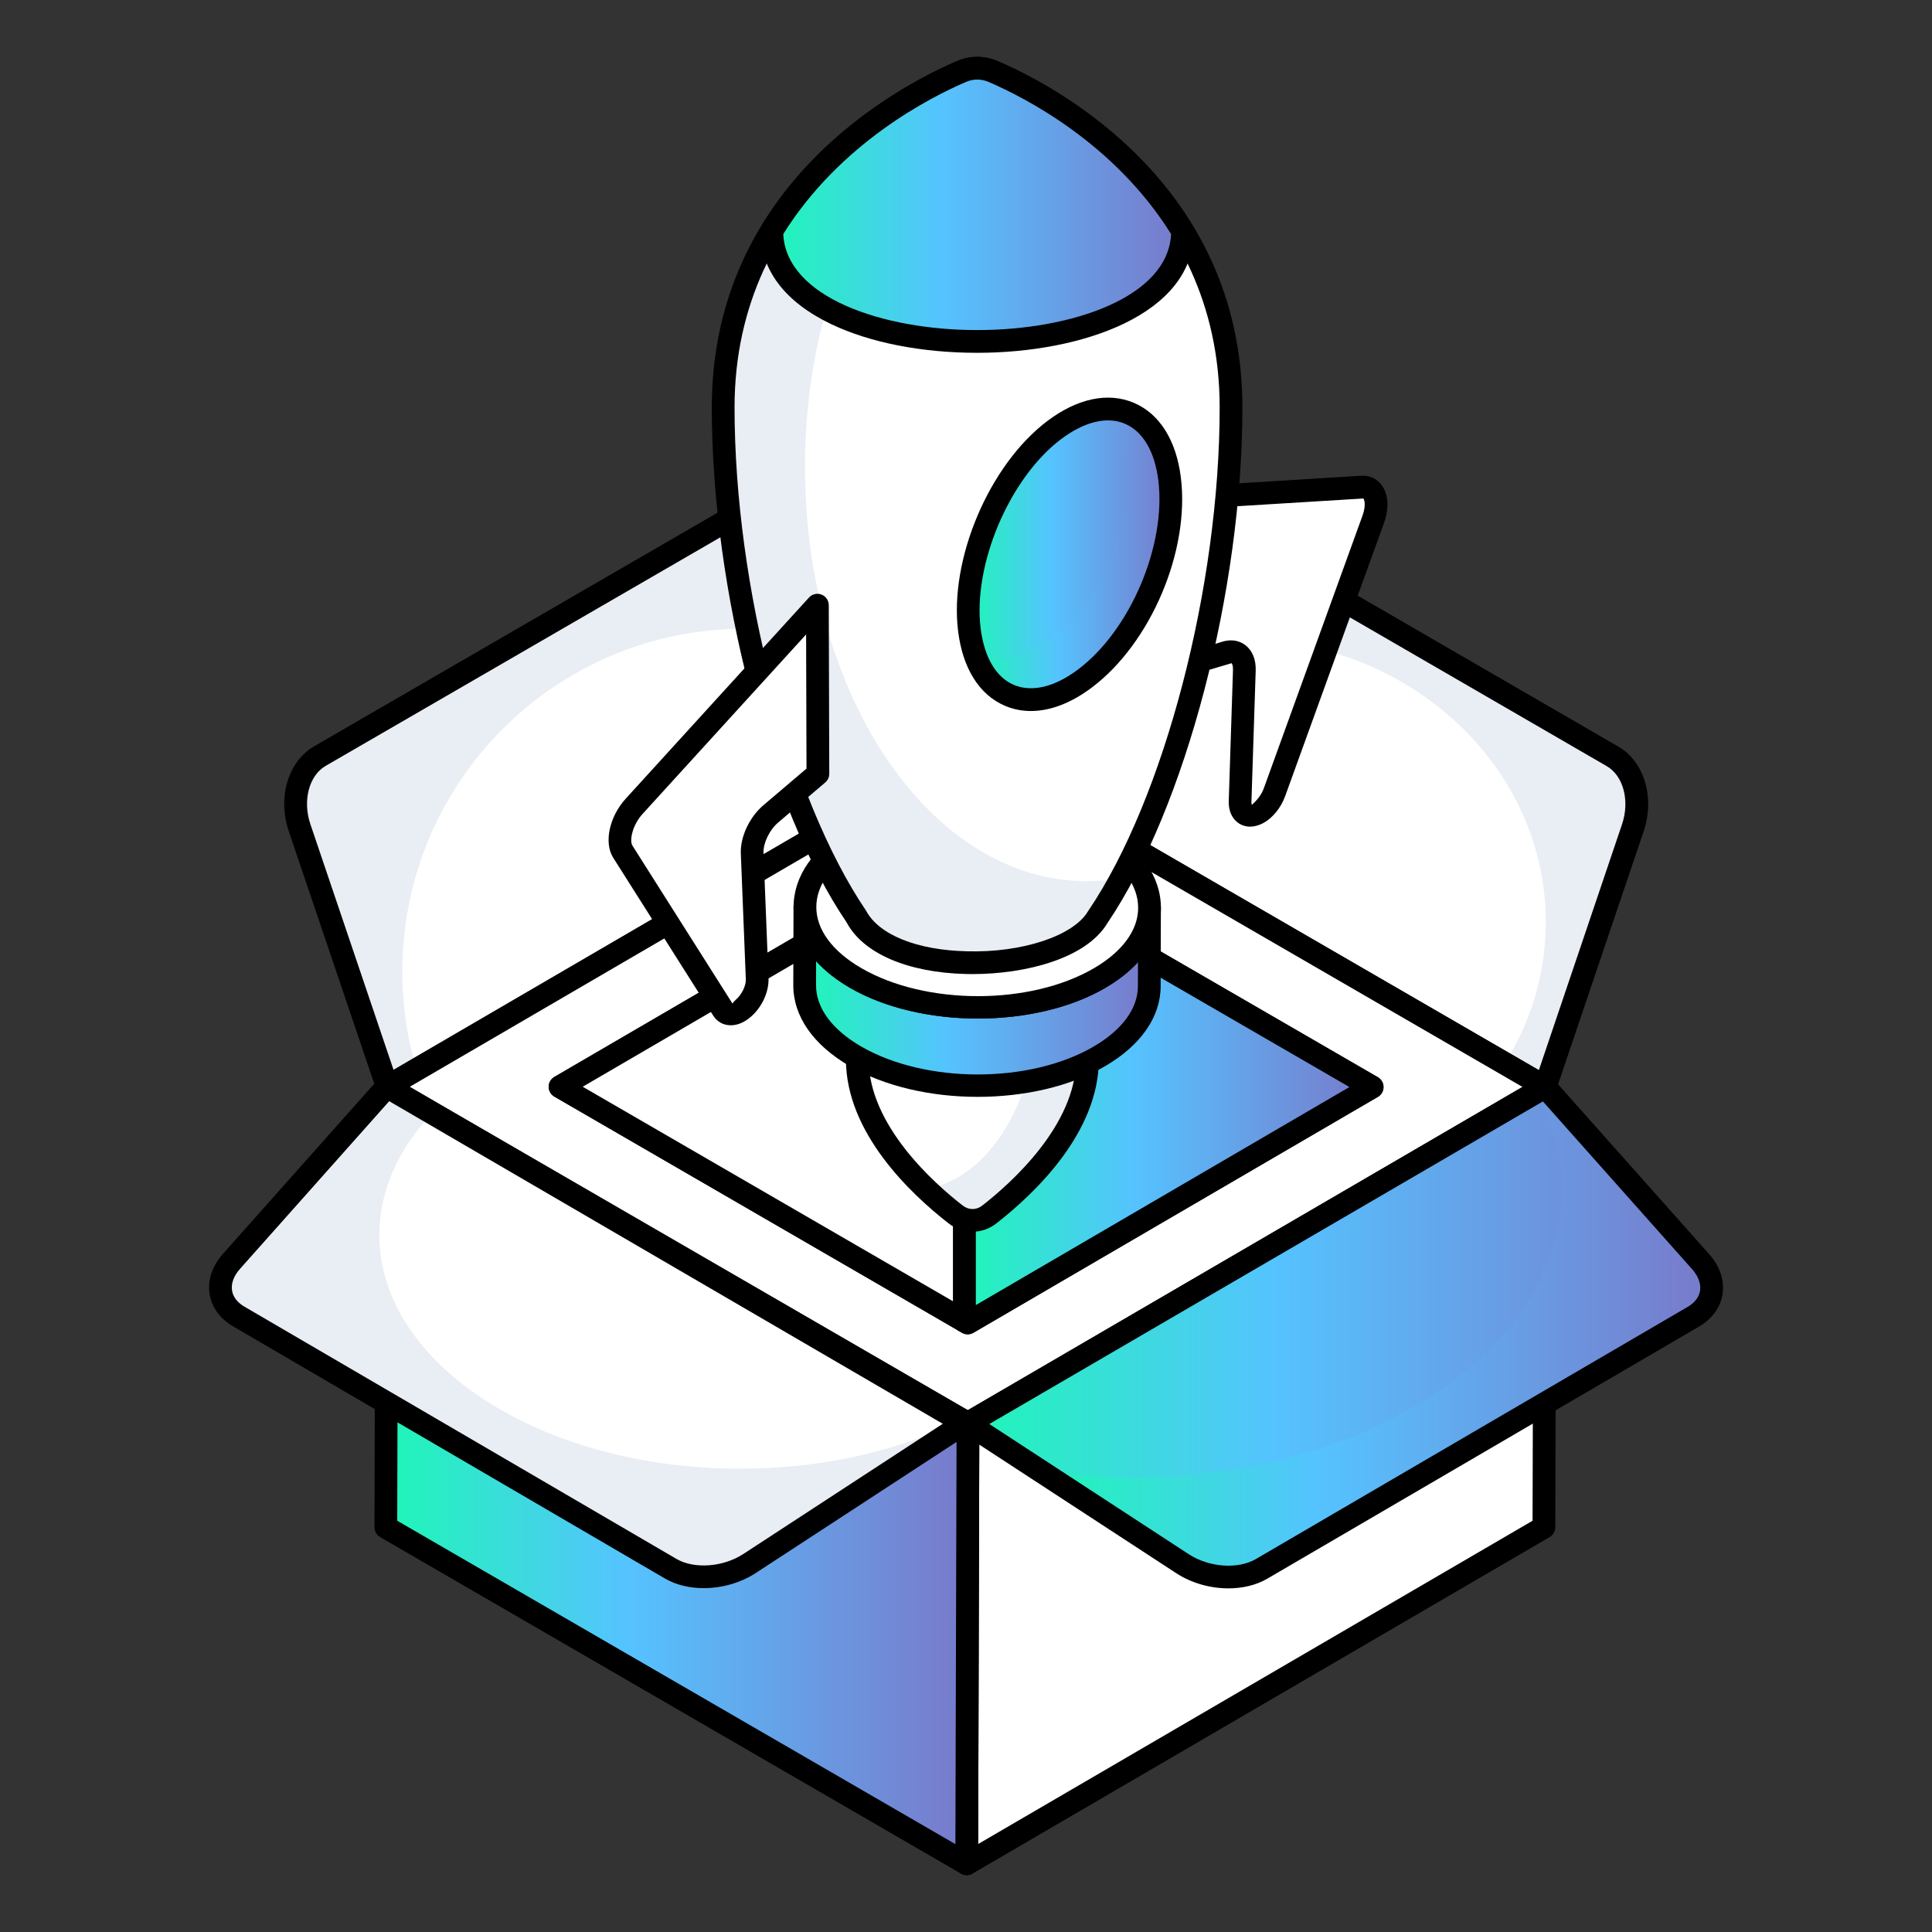<svg width="104" height="104" viewBox="0 0 104 104" fill="none" xmlns="http://www.w3.org/2000/svg">
<rect x="0" y="0" width="104" height="104" fill="#333333" stroke="none"/>
<path d="M86.799 40.713C87.954 41.382 88.418 43.021 87.895 44.569L83.178 58.511L51.893 40.393L59.815 28.307C60.695 26.967 62.198 26.466 63.354 27.136L86.799 40.713Z" fill="white"/>
<path d="M87.902 44.563L83.173 58.516L80.99 57.258C82.408 55.018 83.21 52.414 83.21 49.634C83.21 41.23 75.823 34.398 66.729 34.398C61.06 34.398 56.055 37.052 53.082 41.091L51.891 40.399L59.818 28.309C60.696 26.962 62.201 26.472 63.355 27.139L86.798 40.714C87.952 41.38 88.416 43.016 87.902 44.563Z" fill="#E9EDF4"/>
<path d="M83.177 59.122C83.071 59.122 82.965 59.094 82.871 59.04L51.585 40.922C51.439 40.838 51.334 40.697 51.296 40.534C51.257 40.37 51.288 40.198 51.379 40.057L59.303 27.972C60.359 26.365 62.233 25.78 63.659 26.605L87.104 40.183C88.518 41.001 89.093 42.928 88.474 44.764L83.757 58.707C83.699 58.88 83.564 59.018 83.392 59.083C83.324 59.109 83.251 59.122 83.177 59.122ZM52.758 40.187L82.837 57.607L87.314 44.372C87.742 43.107 87.388 41.761 86.492 41.242L63.047 27.664C62.172 27.158 61.029 27.572 60.326 28.643L52.758 40.187Z" fill="black"/>
<path d="M17.226 40.697C16.071 41.367 15.607 43.006 16.129 44.554L20.847 58.496L51.906 40.398L44.21 28.292C43.33 26.952 41.827 26.451 40.671 27.12L17.226 40.697Z" fill="white"/>
<path d="M49.352 36.377C46.63 34.766 43.444 33.848 40.057 33.848C29.897 33.848 21.656 42.114 21.656 52.305C21.656 54.142 21.919 55.904 22.421 57.577L20.841 58.495L16.124 44.555C15.61 43.007 16.074 41.372 17.228 40.692L40.672 27.117C41.826 26.45 43.331 26.953 44.209 28.287L49.352 36.377Z" fill="#E9EDF4"/>
<path d="M20.845 59.107C20.772 59.107 20.7 59.095 20.63 59.069C20.458 59.004 20.324 58.866 20.266 58.692L15.547 44.751C14.929 42.913 15.506 40.986 16.919 40.168L40.363 26.591C41.789 25.766 43.665 26.35 44.718 27.957L52.42 40.07C52.509 40.21 52.537 40.381 52.498 40.543C52.459 40.705 52.355 40.843 52.211 40.927L21.153 59.025C21.059 59.08 20.953 59.107 20.845 59.107ZM41.779 27.435C41.5 27.435 41.226 27.504 40.975 27.65L17.531 41.227C16.635 41.746 16.281 43.093 16.706 44.359L21.184 57.59L51.047 40.19L43.691 28.621C43.193 27.862 42.469 27.435 41.779 27.435Z" fill="black"/>
<path d="M51.901 40.398L20.83 58.51L52.104 76.621L83.175 58.51L51.901 40.398Z" fill="white"/>
<path d="M52.105 77.232C51.999 77.232 51.893 77.205 51.799 77.15L20.525 59.039C20.335 58.93 20.22 58.729 20.219 58.511C20.219 58.292 20.335 58.091 20.523 57.981L51.594 39.869C51.782 39.759 52.02 39.76 52.208 39.869L83.483 57.98C83.673 58.089 83.788 58.29 83.789 58.508C83.789 58.726 83.673 58.928 83.485 59.038L52.413 77.15C52.319 77.205 52.211 77.232 52.105 77.232ZM22.048 58.508L52.103 75.914L81.96 58.511L51.903 41.105L22.048 58.508Z" fill="black"/>
<path d="M30.145 58.502L51.918 71.111V45.81L30.145 58.502Z" fill="white"/>
<path d="M51.92 71.723C51.814 71.723 51.708 71.695 51.614 71.641L29.839 59.031C29.65 58.922 29.535 58.721 29.533 58.502C29.533 58.284 29.65 58.083 29.838 57.973L51.613 45.281C51.798 45.17 52.034 45.168 52.225 45.279C52.415 45.388 52.533 45.591 52.533 45.809V71.111C52.533 71.33 52.415 71.532 52.226 71.641C52.131 71.696 52.026 71.723 51.92 71.723ZM31.363 58.5L51.308 70.05V46.874L31.363 58.5Z" fill="black"/>
<path d="M51.92 45.809V71.11L52.093 71.21L73.867 58.518L51.92 45.809Z" fill="white"/>
<path d="M52.094 71.822C51.988 71.822 51.884 71.795 51.788 71.74L51.615 71.64C51.425 71.531 51.309 71.329 51.309 71.11V45.808C51.309 45.59 51.427 45.388 51.615 45.278C51.806 45.169 52.039 45.17 52.227 45.279L74.174 57.988C74.363 58.097 74.478 58.299 74.48 58.517C74.48 58.735 74.363 58.937 74.175 59.047L52.402 71.739C52.308 71.794 52.2 71.822 52.094 71.822ZM52.533 46.87V70.246L72.65 58.519L52.533 46.87Z" fill="black"/>
<path d="M51.92 45.81V71.112L36.694 62.299L30.15 58.501L51.92 45.81Z" fill="white"/>
<path d="M51.918 71.724C51.812 71.724 51.706 71.697 51.612 71.642L29.842 59.029C29.654 58.92 29.539 58.718 29.537 58.501C29.537 58.283 29.654 58.081 29.842 57.971L51.611 45.281C51.796 45.171 52.032 45.169 52.223 45.279C52.413 45.388 52.531 45.59 52.531 45.809V71.113C52.531 71.331 52.413 71.533 52.224 71.643C52.129 71.697 52.024 71.724 51.918 71.724ZM31.367 58.499L51.306 70.051V46.874L31.367 58.499Z" fill="black"/>
<path d="M73.857 58.513L67.3 62.337L52.087 71.217L51.916 71.112V45.809L73.857 58.513Z" fill="url(#paint0_linear_1386_721)"/>
<path d="M52.089 71.829C51.978 71.829 51.868 71.799 51.769 71.739L51.597 71.633C51.415 71.522 51.305 71.325 51.305 71.112V45.809C51.305 45.59 51.423 45.388 51.611 45.279C51.802 45.17 52.035 45.17 52.223 45.279L74.164 57.984C74.353 58.093 74.468 58.294 74.47 58.512C74.47 58.73 74.353 58.932 74.165 59.042L52.397 71.746C52.302 71.801 52.195 71.829 52.089 71.829ZM52.529 46.87V70.253L72.64 58.515L52.529 46.87Z" fill="black"/>
<path d="M52.039 100.33L83.108 82.214L83.171 58.511L52.102 76.616L52.105 76.621L52.039 100.33Z" fill="white"/>
<path d="M52.04 100.942C51.934 100.942 51.83 100.915 51.734 100.861C51.544 100.751 51.428 100.548 51.428 100.329L51.493 76.648C51.483 76.425 51.592 76.205 51.795 76.087L82.864 57.983C83.052 57.872 83.287 57.872 83.478 57.981C83.668 58.091 83.784 58.294 83.784 58.513L83.722 82.215C83.72 82.432 83.605 82.632 83.417 82.742L52.348 100.859C52.254 100.914 52.146 100.942 52.04 100.942ZM52.717 76.966L52.655 99.264L82.498 81.862L82.558 59.578L52.717 76.966Z" fill="black"/>
<path d="M91.144 70.886L67.897 84.461C66.735 85.134 64.939 85.012 63.654 84.175L52.09 76.626L83.177 58.51L91.543 67.912C92.47 68.956 92.299 70.217 91.144 70.886Z" fill="url(#paint1_linear_1386_721)"/>
<path d="M91.151 70.884L67.896 84.459C66.73 85.138 64.936 85.012 63.656 84.169L56.043 79.2C57.598 79.427 59.216 79.54 60.872 79.54C73.678 79.54 84.052 72.607 84.052 64.065C84.052 62.215 83.562 60.442 82.684 58.806L83.173 58.517L91.54 67.915C92.468 68.959 92.305 70.217 91.151 70.884Z" fill="url(#paint2_linear_1386_721)"/>
<path d="M66.123 85.502C65.157 85.502 64.147 85.226 63.32 84.687L51.755 77.138C51.577 77.022 51.473 76.822 51.479 76.61C51.483 76.398 51.598 76.204 51.782 76.097L82.871 57.981C83.118 57.834 83.44 57.884 83.635 58.103L91.999 67.505C92.585 68.164 92.842 68.936 92.722 69.678C92.607 70.389 92.156 71.005 91.451 71.414L68.207 84.988C67.609 85.334 66.879 85.502 66.123 85.502ZM53.255 76.655L63.989 83.662C65.079 84.373 66.626 84.486 67.591 83.931L90.834 70.357C90.836 70.356 90.836 70.356 90.837 70.356C91.224 70.132 91.459 69.83 91.514 69.483C91.573 69.111 91.421 68.697 91.085 68.318L83.054 59.29L53.255 76.655Z" fill="black"/>
<path d="M21.757 59.045L20.835 58.511L20.771 82.213L52.04 100.329L52.107 76.621L21.757 59.045Z" fill="url(#paint3_linear_1386_721)"/>
<path d="M52.038 100.941C51.932 100.941 51.826 100.913 51.732 100.859L20.464 82.743C20.275 82.633 20.158 82.43 20.158 82.212L20.221 58.51C20.222 58.291 20.339 58.09 20.529 57.981C20.718 57.871 20.953 57.873 21.14 57.982L22.062 58.516L52.412 76.092C52.601 76.202 52.718 76.404 52.718 76.623L52.651 100.331C52.649 100.55 52.533 100.751 52.343 100.86C52.249 100.914 52.143 100.941 52.038 100.941ZM21.383 81.862L51.429 99.27L51.493 76.973L21.443 59.57L21.383 81.862Z" fill="black"/>
<path d="M12.858 70.872L36.105 84.446C37.267 85.12 39.064 84.998 40.349 84.161L51.913 76.612L20.825 58.496L12.46 67.898C11.532 68.942 11.703 70.203 12.858 70.872Z" fill="white"/>
<path d="M51.917 76.608L40.352 84.156C39.06 84.999 37.267 85.125 36.112 84.446L12.858 70.871C11.704 70.204 11.528 68.946 12.456 67.901L20.823 58.491L23.268 59.925C21.462 61.825 20.421 64.077 20.421 66.48C20.421 73.424 29.126 79.061 39.85 79.061C44.303 79.061 48.392 78.092 51.666 76.469L51.917 76.608Z" fill="#E9EDF4"/>
<path d="M37.88 85.49C37.124 85.49 36.395 85.32 35.801 84.976L12.551 71.4C11.847 70.992 11.398 70.376 11.283 69.665C11.163 68.923 11.419 68.151 12.004 67.492L20.369 58.089C20.564 57.874 20.886 57.822 21.134 57.968L52.223 76.083C52.407 76.19 52.522 76.384 52.526 76.596C52.532 76.808 52.427 77.008 52.25 77.124L40.685 84.674C39.858 85.213 38.846 85.49 37.88 85.49ZM20.951 59.277L12.918 68.305C12.582 68.683 12.43 69.098 12.491 69.47C12.546 69.817 12.781 70.119 13.166 70.343C13.168 70.343 13.168 70.343 13.169 70.344L36.416 83.918C37.378 84.475 38.927 84.36 40.016 83.65L50.75 76.642L20.951 59.277Z" fill="black"/>
<path d="M63.406 26.833L73.3 26.22C73.991 26.177 74.275 26.974 73.924 27.948L68.603 42.649C68.431 43.124 68.096 43.543 67.742 43.748C67.656 43.798 67.57 43.835 67.484 43.857C67.037 43.982 66.737 43.678 66.753 43.141L66.981 36.08C67.007 35.339 66.58 34.943 65.973 35.129L63.432 35.912L63.406 26.833Z" fill="white"/>
<path d="M67.293 44.498C67.044 44.498 66.808 44.42 66.612 44.267C66.296 44.02 66.129 43.613 66.144 43.123L66.372 36.06C66.379 35.821 66.317 35.718 66.294 35.7L63.613 36.496C63.424 36.551 63.224 36.52 63.07 36.405C62.914 36.29 62.822 36.107 62.82 35.913L62.795 26.835C62.795 26.511 63.046 26.242 63.37 26.222L73.263 25.609C73.726 25.581 74.116 25.765 74.374 26.111C74.739 26.597 74.787 27.361 74.5 28.155L69.18 42.858C68.959 43.465 68.536 43.996 68.051 44.278C67.915 44.356 67.778 44.413 67.641 44.449C67.525 44.482 67.407 44.498 67.293 44.498ZM66.261 34.471C66.548 34.471 66.816 34.559 67.038 34.729C67.418 35.019 67.615 35.506 67.594 36.101L67.365 43.16C67.364 43.259 67.382 43.314 67.389 43.327C67.631 43.106 67.891 42.821 68.03 42.439L73.35 27.739C73.55 27.181 73.434 26.864 73.386 26.834L64.021 27.408L64.042 35.084L65.794 34.544C65.954 34.495 66.111 34.471 66.261 34.471Z" fill="black"/>
<path d="M58.539 57.029C58.539 60.802 54.977 64.034 53.258 65.374C52.712 65.799 51.991 65.8 51.444 65.375C49.722 64.035 46.15 60.803 46.15 57.029C46.15 52.071 48.93 48.039 52.352 48.039C55.774 48.039 58.539 52.071 58.539 57.029Z" fill="white"/>
<path d="M58.543 57.028C58.543 60.798 54.976 64.034 53.26 65.376C52.717 65.803 51.99 65.803 51.447 65.376C51.011 65.035 50.449 64.569 49.857 63.996C53.221 63.451 55.848 59.224 55.848 54.083C55.848 52.13 55.47 50.312 54.801 48.777C57.002 50.157 58.543 53.335 58.543 57.028Z" fill="#E9EDF4"/>
<path d="M52.349 66.305C51.9 66.305 51.45 66.156 51.068 65.858C49.002 64.252 45.537 60.97 45.537 57.029C45.537 51.735 48.594 47.427 52.351 47.427C56.1 47.427 59.151 51.735 59.151 57.029C59.151 60.969 55.693 64.251 53.634 65.856C53.25 66.155 52.799 66.305 52.349 66.305ZM52.351 48.651C49.268 48.651 46.762 52.409 46.762 57.029C46.762 60.577 50.297 63.709 51.818 64.891C52.146 65.147 52.555 65.147 52.881 64.891C54.398 63.709 57.926 60.577 57.926 57.029C57.926 52.409 55.426 48.651 52.351 48.651Z" fill="black"/>
<path d="M61.876 48.877L61.864 53.092C61.861 54.46 60.964 55.825 59.174 56.867C55.562 58.972 49.693 58.972 46.05 56.864C44.223 55.806 43.311 54.419 43.315 53.034L43.326 48.819C43.322 50.204 44.234 51.59 46.062 52.648C49.705 54.757 55.574 54.757 59.186 52.652C60.976 51.609 61.873 50.245 61.876 48.877Z" fill="url(#paint4_linear_1386_721)"/>
<path d="M52.628 59.044C50.14 59.044 47.647 58.493 45.745 57.392C43.78 56.256 42.7 54.707 42.703 53.032L42.715 48.817C42.717 48.48 42.99 48.207 43.327 48.207C43.665 48.208 43.94 48.482 43.94 48.82C43.937 50.038 44.8 51.21 46.37 52.119C49.833 54.124 55.446 54.125 58.88 52.123C60.414 51.228 61.261 50.077 61.265 48.879V48.875C61.267 48.537 61.54 48.264 61.877 48.264C62.215 48.265 62.49 48.539 62.49 48.878L62.478 53.093C62.474 54.744 61.41 56.272 59.483 57.395C57.597 58.495 55.115 59.044 52.628 59.044ZM43.931 51.74L43.928 53.035C43.925 54.254 44.788 55.425 46.358 56.334C49.822 58.338 55.434 58.342 58.868 56.338C60.403 55.443 61.252 54.29 61.253 53.09L61.258 51.795C60.793 52.302 60.202 52.768 59.495 53.181C55.721 55.38 49.556 55.377 45.758 53.178C45.021 52.751 44.409 52.267 43.931 51.74Z" fill="black"/>
<path d="M59.134 45.033C62.776 47.142 62.796 50.55 59.19 52.651C55.578 54.755 49.709 54.755 46.066 52.647C42.43 50.542 42.418 47.138 46.03 45.033C49.636 42.933 55.498 42.929 59.134 45.033Z" fill="white"/>
<path d="M52.644 54.828C50.154 54.828 47.661 54.278 45.76 53.177C43.802 52.044 42.72 50.501 42.719 48.832C42.716 47.172 43.782 45.635 45.722 44.505C49.491 42.308 55.646 42.307 59.441 44.504C61.406 45.642 62.489 47.189 62.492 48.862C62.494 50.52 61.43 52.054 59.498 53.18C57.613 54.279 55.129 54.828 52.644 54.828ZM52.573 44.063C50.312 44.063 48.054 44.563 46.338 45.563C44.792 46.464 43.941 47.625 43.942 48.831C43.944 50.044 44.807 51.212 46.372 52.118C49.836 54.123 55.448 54.125 58.882 52.123C60.422 51.225 61.269 50.068 61.267 48.864C61.266 47.646 60.4 46.473 58.828 45.563C57.1 44.563 54.836 44.063 52.573 44.063Z" fill="black"/>
<path d="M59.098 49.364C63.368 43.048 66.27 31.427 66.27 21.932C66.27 10.234 56.437 5.126 53.457 3.847C52.913 3.614 52.309 3.613 51.765 3.847C48.782 5.125 38.932 10.233 38.932 21.932C38.932 31.427 41.839 43.048 46.115 49.364C47.963 52.855 57.291 52.424 59.098 49.364Z" fill="white"/>
<path d="M60.355 47.261C59.957 48.009 59.531 48.709 59.094 49.36C57.291 52.421 47.966 52.858 46.115 49.36C41.84 43.043 38.932 31.43 38.932 21.935C38.932 10.234 48.781 5.122 51.766 3.849C52.309 3.616 52.91 3.616 53.453 3.849C53.55 3.888 53.647 3.937 53.753 3.976C47.695 6.901 43.333 15.268 43.333 25.142C43.333 37.455 50.118 47.436 58.493 47.436C59.123 47.436 59.744 47.377 60.355 47.261Z" fill="#E9EDF4"/>
<path d="M52.343 52.435C52.229 52.435 52.117 52.434 52.006 52.431C48.861 52.358 46.455 51.319 45.572 49.65C41.383 43.469 38.316 31.788 38.316 21.932C38.316 9.881 48.425 4.612 51.523 3.284C52.22 2.985 52.992 2.984 53.696 3.285C56.787 4.612 66.879 9.879 66.879 21.932C66.879 31.782 63.824 43.452 59.612 49.692C58.468 51.603 55.2 52.435 52.343 52.435ZM52.607 4.284C52.404 4.284 52.199 4.325 52.003 4.409C49.081 5.662 39.541 10.63 39.541 21.932C39.541 31.57 42.518 42.962 46.619 49.021C47.317 50.33 49.378 51.146 52.035 51.208C55.035 51.296 57.791 50.371 58.568 49.053C58.574 49.042 58.581 49.032 58.589 49.021C62.682 42.965 65.655 31.573 65.655 21.932C65.655 10.627 56.132 5.662 53.212 4.41C53.018 4.326 52.813 4.284 52.607 4.284Z" fill="black"/>
<path d="M63.656 12.433C60.526 7.298 55.455 4.705 53.456 3.847C52.913 3.614 52.308 3.613 51.765 3.847C49.764 4.704 44.684 7.297 41.549 12.433C41.549 20.362 63.656 20.362 63.656 12.433Z" fill="url(#paint5_linear_1386_721)"/>
<path d="M63.662 12.431C63.662 20.361 41.551 20.361 41.551 12.431C41.958 11.77 42.394 11.148 42.859 10.575C44.604 13.024 47.91 14.676 51.719 14.676C56.13 14.676 59.881 12.441 61.297 9.331C62.15 10.245 62.954 11.275 63.662 12.431Z" fill="url(#paint6_linear_1386_721)"/>
<path d="M52.602 18.992C49.616 18.992 46.823 18.443 44.738 17.446C42.251 16.256 40.935 14.523 40.935 12.433C40.935 12.32 40.967 12.211 41.025 12.114C44.257 6.821 49.443 4.176 51.523 3.284C52.221 2.985 52.993 2.984 53.697 3.285C55.773 4.176 60.949 6.82 64.178 12.115C64.237 12.211 64.268 12.321 64.268 12.433C64.268 16.939 58.221 18.992 52.602 18.992ZM42.163 12.601C42.328 15.994 47.495 17.768 52.602 17.768C57.708 17.768 62.876 15.994 63.04 12.6C59.989 7.707 55.162 5.245 53.213 4.41C52.826 4.243 52.397 4.239 52.004 4.409C50.054 5.245 45.218 7.709 42.163 12.601Z" fill="black"/>
<path d="M44.002 32.577L44.028 41.656L41.491 43.812C40.885 44.329 40.461 45.217 40.491 45.926L40.759 52.699C40.777 53.218 40.48 53.867 40.034 54.259C39.948 54.336 39.862 54.399 39.777 54.448C39.422 54.653 39.086 54.622 38.912 54.348L33.526 45.844C33.17 45.279 33.449 44.156 34.143 43.397L44.002 32.577Z" fill="white"/>
<path d="M39.338 55.191C38.956 55.191 38.611 55.015 38.396 54.676L33.008 46.17C32.498 45.359 32.798 43.96 33.691 42.984L43.548 32.165C43.719 31.977 43.985 31.915 44.221 32.006C44.456 32.097 44.612 32.323 44.613 32.575L44.639 41.655C44.639 41.835 44.56 42.006 44.422 42.122L41.886 44.278C41.425 44.672 41.08 45.384 41.1 45.9L41.369 52.675C41.395 53.387 41.02 54.207 40.436 54.719C40.328 54.816 40.207 54.905 40.082 54.977C39.834 55.121 39.578 55.191 39.338 55.191ZM43.393 34.152L34.594 43.809C34.034 44.42 33.876 45.254 34.043 45.518L39.428 54.021C39.52 53.889 39.573 53.85 39.622 53.805C39.931 53.534 40.16 53.06 40.148 52.72L39.879 45.95C39.841 45.059 40.34 43.988 41.093 43.346L43.414 41.374L43.393 34.152Z" fill="black"/>
<path d="M56.752 23.151C59.739 20.9 62.508 22.124 62.961 25.781C63.42 29.482 61.397 34.269 58.41 36.52C55.44 38.758 52.643 37.602 52.184 33.901C51.73 30.244 53.782 25.389 56.752 23.151Z" fill="url(#paint7_linear_1386_721)"/>
<path d="M58.408 36.516C55.972 38.348 53.661 37.912 52.647 35.644C57.016 35.615 60.535 31.37 60.535 26.137C60.535 24.664 60.254 23.268 59.751 22.028C61.404 22.067 62.671 23.423 62.961 25.778C63.425 29.48 61.395 34.268 58.408 36.516Z" fill="url(#paint8_linear_1386_721)"/>
<path d="M55.493 38.274C55.009 38.274 54.541 38.182 54.102 37.995C52.721 37.41 51.823 35.982 51.575 33.976C51.093 30.098 53.25 25.023 56.38 22.662C57.993 21.445 59.644 21.096 61.031 21.681C62.417 22.269 63.318 23.698 63.566 25.705C64.055 29.652 61.951 34.617 58.776 37.008C57.666 37.845 56.538 38.274 55.493 38.274ZM57.118 23.639C54.344 25.728 52.362 30.393 52.788 33.825C52.981 35.38 53.617 36.461 54.579 36.869C55.556 37.28 56.779 36.981 58.041 36.031C60.85 33.914 62.785 29.349 62.353 25.856C62.159 24.3 61.519 23.218 60.553 22.808C59.591 22.401 58.371 22.695 57.118 23.639Z" fill="black"/>
<defs>
<linearGradient id="paint0_linear_1386_721" x1="52.223" y1="46.164" x2="73.857" y2="46.165" gradientUnits="userSpaceOnUse">
<stop stop-color="#20F5B9"/>
<stop offset="0.405" stop-color="#55C3FF"/>
<stop offset="0.969" stop-color="#777DCD"/>
</linearGradient>
<linearGradient id="paint1_linear_1386_721" x1="52.65" y1="58.879" x2="92.14" y2="58.883" gradientUnits="userSpaceOnUse">
<stop stop-color="#20F5B9"/>
<stop offset="0.405" stop-color="#55C3FF"/>
<stop offset="0.969" stop-color="#777DCD"/>
</linearGradient>
<linearGradient id="paint2_linear_1386_721" x1="56.548" y1="58.885" x2="92.141" y2="58.888" gradientUnits="userSpaceOnUse">
<stop stop-color="#20F5B9"/>
<stop offset="0.405" stop-color="#55C3FF"/>
<stop offset="0.969" stop-color="#777DCD"/>
</linearGradient>
<linearGradient id="paint3_linear_1386_721" x1="21.21" y1="59.096" x2="52.108" y2="59.097" gradientUnits="userSpaceOnUse">
<stop stop-color="#20F5B9"/>
<stop offset="0.405" stop-color="#55C3FF"/>
<stop offset="0.969" stop-color="#777DCD"/>
</linearGradient>
<linearGradient id="paint4_linear_1386_721" x1="43.574" y1="48.953" x2="61.877" y2="48.956" gradientUnits="userSpaceOnUse">
<stop stop-color="#20F5B9"/>
<stop offset="0.405" stop-color="#55C3FF"/>
<stop offset="0.969" stop-color="#777DCD"/>
</linearGradient>
<linearGradient id="paint5_linear_1386_721" x1="41.858" y1="3.878" x2="63.657" y2="3.879" gradientUnits="userSpaceOnUse">
<stop stop-color="#20F5B9"/>
<stop offset="0.405" stop-color="#55C3FF"/>
<stop offset="0.969" stop-color="#777DCD"/>
</linearGradient>
<linearGradient id="paint6_linear_1386_721" x1="41.86" y1="9.458" x2="63.662" y2="9.461" gradientUnits="userSpaceOnUse">
<stop stop-color="#20F5B9"/>
<stop offset="0.405" stop-color="#55C3FF"/>
<stop offset="0.969" stop-color="#777DCD"/>
</linearGradient>
<linearGradient id="paint7_linear_1386_721" x1="52.274" y1="22.238" x2="63.027" y2="22.238" gradientUnits="userSpaceOnUse">
<stop stop-color="#20F5B9"/>
<stop offset="0.405" stop-color="#55C3FF"/>
<stop offset="0.969" stop-color="#777DCD"/>
</linearGradient>
<linearGradient id="paint8_linear_1386_721" x1="52.792" y1="22.246" x2="63.027" y2="22.247" gradientUnits="userSpaceOnUse">
<stop stop-color="#20F5B9"/>
<stop offset="0.405" stop-color="#55C3FF"/>
<stop offset="0.969" stop-color="#777DCD"/>
</linearGradient>
</defs>
</svg>
